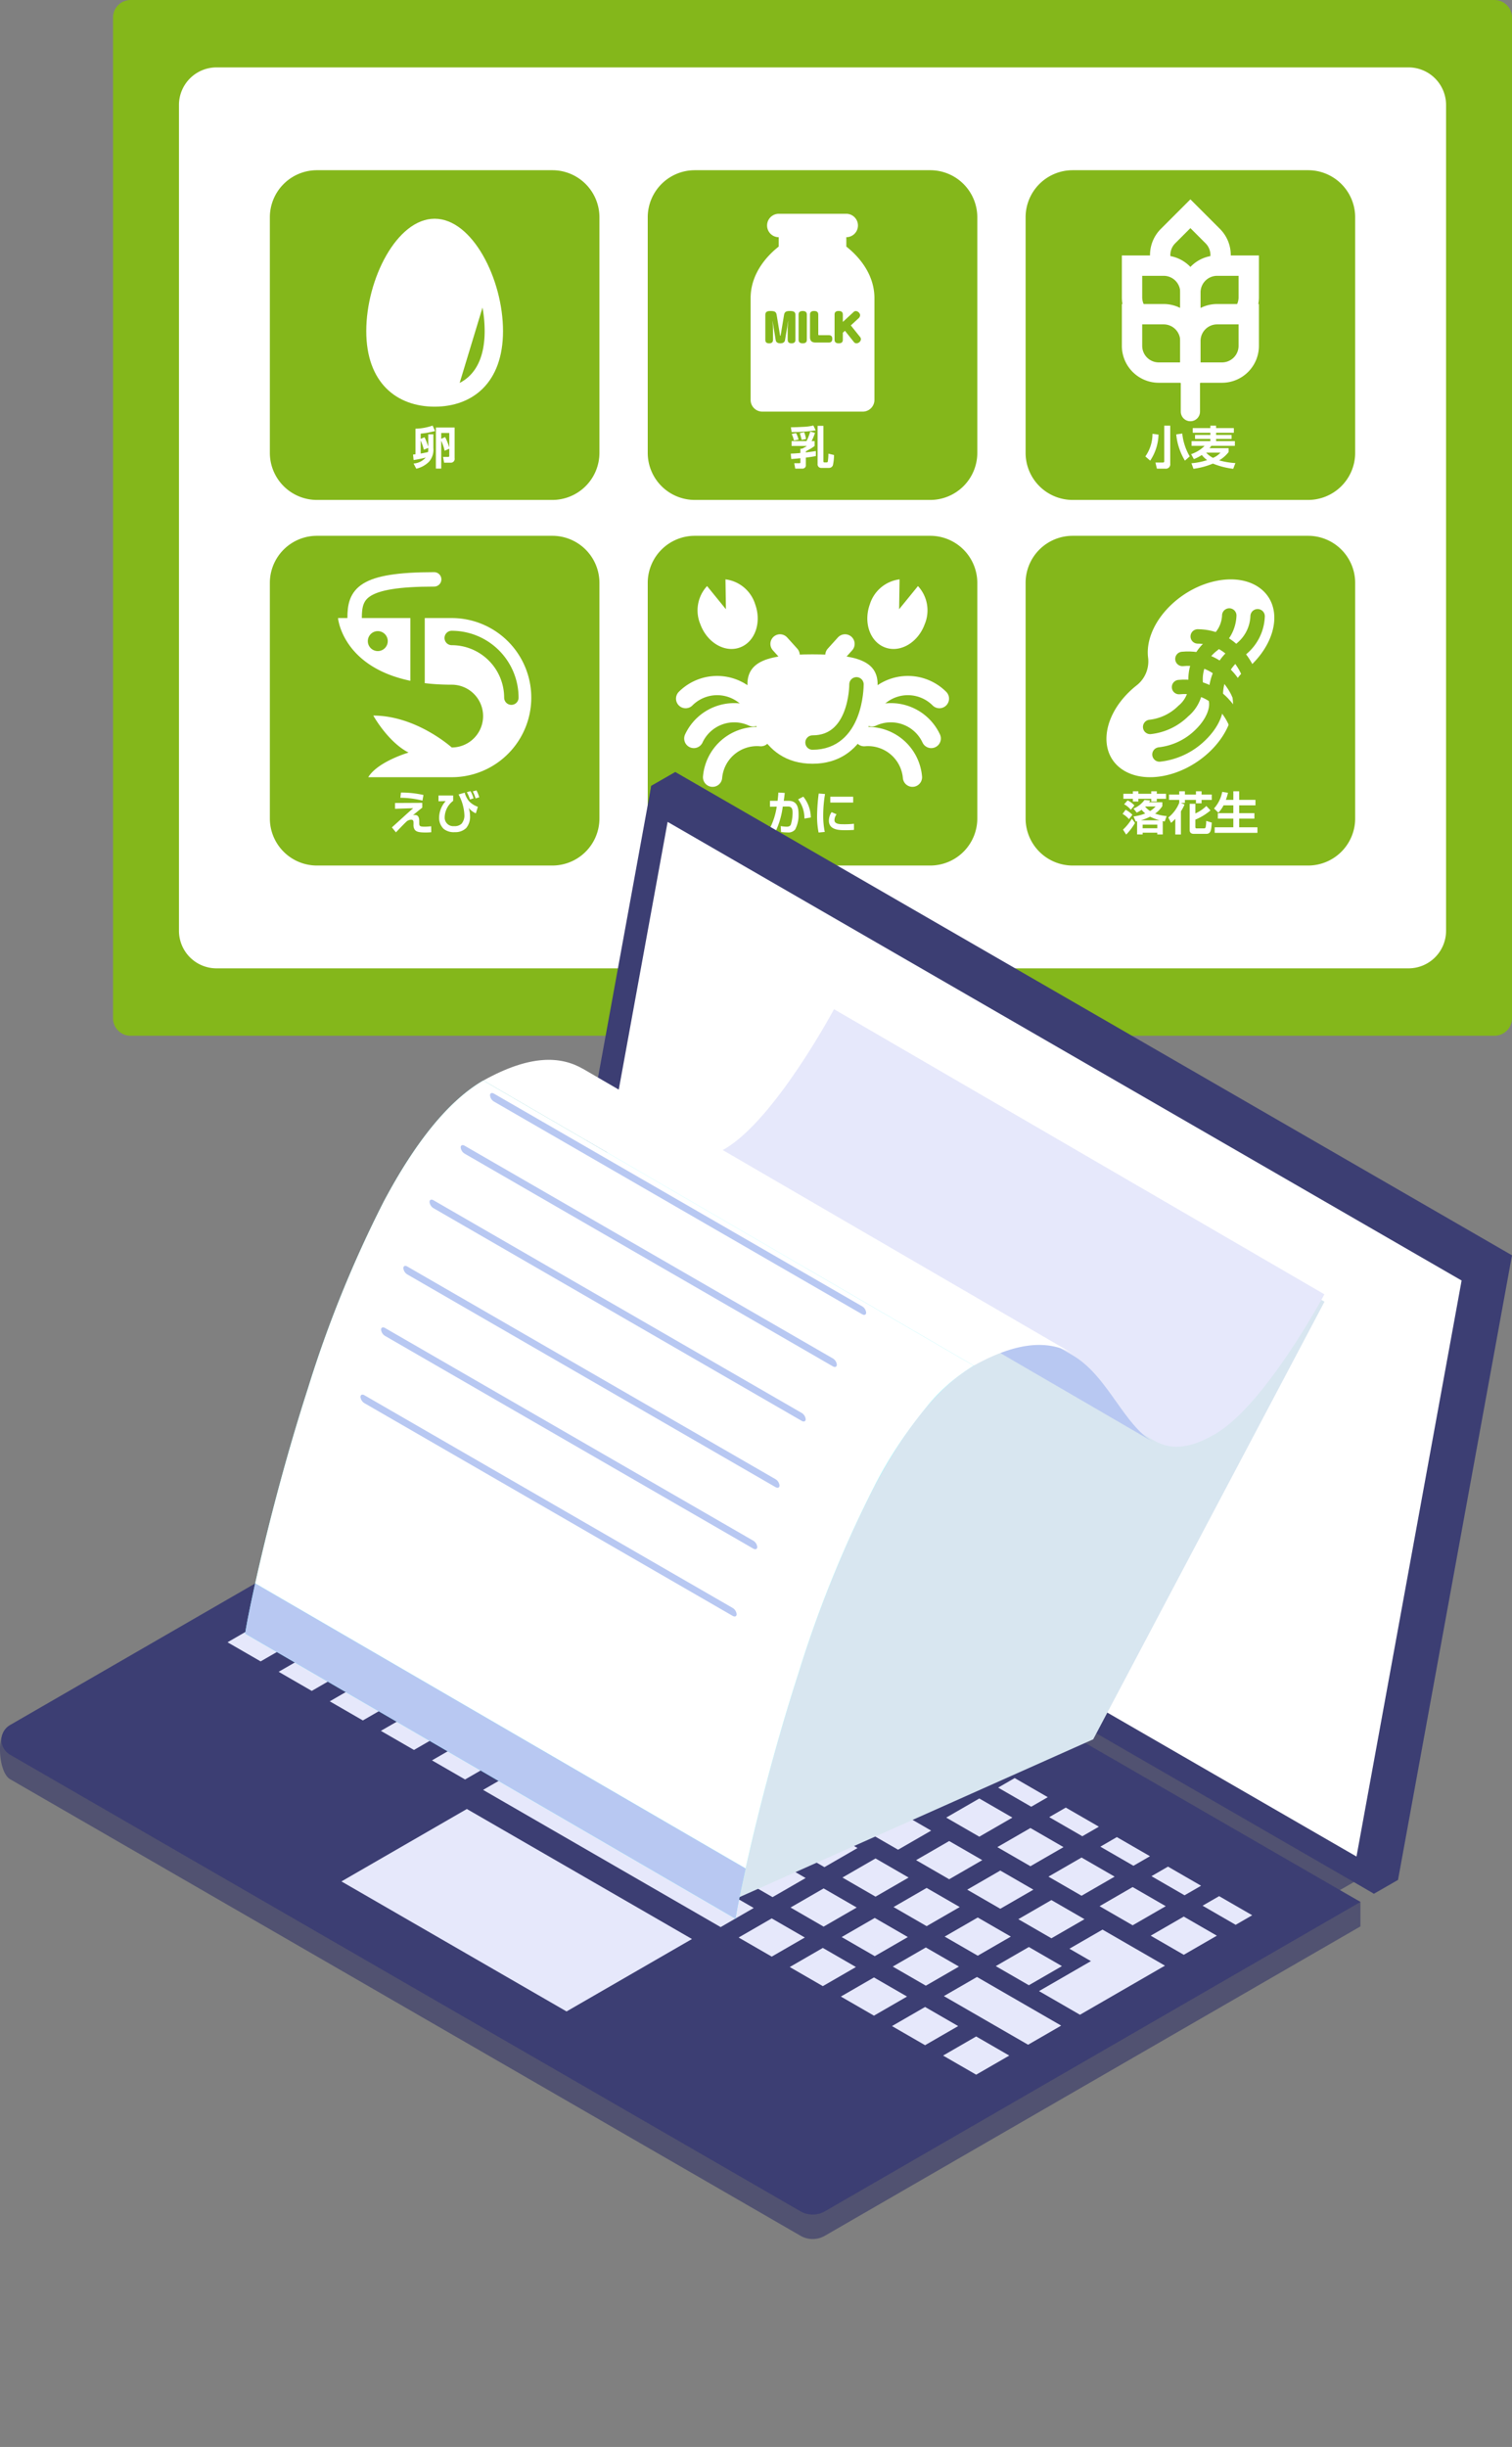 <svg xmlns="http://www.w3.org/2000/svg" xmlns:xlink="http://www.w3.org/1999/xlink" width="222.966" height="360.664" viewBox="0 0 222.966 360.664">
  <rect x="0" y="0" width="222.966" height="360.664" fill="#808080" stroke="none"/>
  <defs>
    <clipPath id="clip-path">
      <rect id="長方形_797" data-name="長方形 797" width="206.298" height="152.664" fill="none"/>
    </clipPath>
    <clipPath id="clip-path-2">
      <rect id="長方形_798" data-name="長方形 798" width="48.601" height="48.601" fill="none"/>
    </clipPath>
    <clipPath id="clip-path-8">
      <rect id="長方形_893" data-name="長方形 893" width="222.966" height="246.879" fill="none"/>
    </clipPath>
    <clipPath id="clip-path-10">
      <rect id="長方形_891" data-name="長方形 891" width="132.559" height="121.769" fill="none"/>
    </clipPath>
  </defs>
  <g id="merit_img_03" transform="translate(-953.432 -2937.336)">
    <g id="アレルギー" transform="translate(-43.705 -2553.664)">
      <g id="グループ_112772" data-name="グループ 112772" transform="translate(1013.805 5491)">
        <g id="グループ_112771" data-name="グループ 112771" clip-path="url(#clip-path)">
          <path id="パス_3472" data-name="パス 3472" d="M203.706,152.664H2.591A2.592,2.592,0,0,1,0,150.072V2.591A2.592,2.592,0,0,1,2.591,0H203.706A2.591,2.591,0,0,1,206.3,2.591V150.072a2.591,2.591,0,0,1-2.591,2.591" transform="translate(0 0)" fill="#84b71b"/>
          <path id="パス_3473" data-name="パス 3473" d="M216.642,168.893H40.866a5.538,5.538,0,0,1-5.538-5.538V41.64A5.539,5.539,0,0,1,40.866,36.1H216.642a5.538,5.538,0,0,1,5.538,5.538V163.355a5.538,5.538,0,0,1-5.538,5.538" transform="translate(-25.605 -26.166)" fill="#fff"/>
        </g>
      </g>
      <g id="アレルギー-2" data-name="アレルギー" transform="translate(1036.931 5516.088)">
        <g id="グループ_112774" data-name="グループ 112774" transform="translate(0 0)">
          <g id="グループ_112773" data-name="グループ 112773" clip-path="url(#clip-path-2)">
            <path id="パス_3474" data-name="パス 3474" d="M41.659,48.6H6.944A6.943,6.943,0,0,1,0,41.658V6.943A6.942,6.942,0,0,1,6.944,0H41.659A6.943,6.943,0,0,1,48.6,6.943V41.658A6.943,6.943,0,0,1,41.659,48.6" transform="translate(0 0)" fill="#84b71b"/>
            <path id="パス_3475" data-name="パス 3475" d="M34.563,67.062a2.569,2.569,0,0,0,1.786-.882,16.266,16.266,0,0,1-1.786.37l-.081-.809c.249-.027.276-.034.357-.04V61.928a8.232,8.232,0,0,0,2.527-.458l.364.8a11.832,11.832,0,0,1-2.122.384v.775l.566-.242a8.149,8.149,0,0,1,.552,1.408V62.757h.755v2.021a2.678,2.678,0,0,1-.641,2.015,3.813,3.813,0,0,1-1.886,1.031Zm1.516-2.035a9.4,9.4,0,0,0-.472-1.361v1.926c.3-.047.613-.108,1.085-.216a3.265,3.265,0,0,0,.033-.62Zm3.059.155a7.275,7.275,0,0,0-.5-1.482V67.81H37.85V61.754h2.762v4.533a.555.555,0,0,1-.573.654h-.977l-.155-.849h.768c.135,0,.148-.108.148-.169V64.879Zm.074-2.021a8.892,8.892,0,0,1,.613,1.536V62.555H38.639v.869Z" transform="translate(-13.367 -23.83)" fill="#fff"/>
            <path id="パス_3476" data-name="パス 3476" d="M43.384,28.239c0,7.65-4.514,11.143-10.083,11.143S23.218,35.889,23.218,28.239s4.514-16.56,10.083-16.56,10.083,8.91,10.083,16.56" transform="translate(-9.001 -4.528)" fill="#fff"/>
            <path id="パス_3477" data-name="パス 3477" d="M45.708,44.17c2.4-1.223,3.686-3.833,3.686-7.641a19.585,19.585,0,0,0-.316-3.465" transform="translate(-17.719 -12.818)" fill="#84b71b"/>
          </g>
        </g>
        <g id="グループ_112776" data-name="グループ 112776" transform="translate(55.723 0)">
          <g id="グループ_112775" data-name="グループ 112775" clip-path="url(#clip-path-2)">
            <path id="パス_3478" data-name="パス 3478" d="M41.659,48.6H6.943A6.943,6.943,0,0,1,0,41.658V6.943A6.943,6.943,0,0,1,6.943,0H41.659A6.943,6.943,0,0,1,48.6,6.943V41.658A6.943,6.943,0,0,1,41.659,48.6" transform="translate(0 0)" fill="#84b71b"/>
            <path id="パス_3479" data-name="パス 3479" d="M38.015,62.54a7.717,7.717,0,0,1-.5,1.206h.445v.721c-.135.1-.277.2-.471.33-.115.074-.694.391-.822.465v.155c.9-.108,1.22-.162,1.475-.2v.734c-.262.054-.707.141-1.475.229v1.064a.489.489,0,0,1-.539.559H35.1l-.141-.794H35.7c.162,0,.162-.068.162-.135v-.6c-.869.088-1.1.1-1.347.115l-.074-.795c.411-.013.882-.04,1.421-.094v-.633H36.1a4.7,4.7,0,0,0,.715-.4h-2.25v-.721h2.2a8.155,8.155,0,0,0,.552-1.4Zm.1-.377a24.135,24.135,0,0,1-3.544.256l-.108-.707c.573,0,1.266-.034,1.765-.061a7.679,7.679,0,0,0,1.549-.2Zm-2.89.4a4.065,4.065,0,0,1,.364.97l-.68.128a4.609,4.609,0,0,0-.33-.963Zm1.2-.121a5.192,5.192,0,0,1,.269,1l-.647.128a8,8,0,0,0-.276-.991ZM38.4,61.5h.855v5.248a.138.138,0,0,0,.155.141h.317A.205.205,0,0,0,39.9,66.8a8.1,8.1,0,0,0,.094-1.2l.828.2a7.29,7.29,0,0,1-.168,1.516.62.62,0,0,1-.573.39H38.958a.535.535,0,0,1-.559-.6Z" transform="translate(-13.35 -23.822)" fill="#fff"/>
            <path id="パス_3480" data-name="パス 3480" d="M38.891,15.319V13.94a1.726,1.726,0,0,0-.021-3.452H28.942a1.726,1.726,0,0,0-.021,3.452v1.38c-1.417,1.11-4.143,3.748-4.143,7.6v15A1.725,1.725,0,0,0,26.5,39.649H41.309a1.725,1.725,0,0,0,1.726-1.726v-15c0-3.853-2.727-6.492-4.144-7.6" transform="translate(-9.605 -4.066)" fill="#fff"/>
            <path id="パス_3481" data-name="パス 3481" d="M29.376,35.38l.077.92v1.824c0,.257-.094.531-.559.531s-.575-.219-.575-.531V34.466c0-.4.209-.575.718-.575.607,0,.876.077.952.569l.493,2.984c.023.088.023.1.05.1s.038-.017.055-.1l.493-2.984c.072-.438.3-.569.849-.569.514,0,.827.082.827.575v3.657c0,.137,0,.531-.565.531-.367,0-.575-.142-.575-.531V36.3l.083-.92-.012-.006L31.221,38.2c-.07.416-.508.454-.678.454-.219,0-.625-.049-.691-.454l-.465-2.825Z" transform="translate(-10.978 -13.138)" fill="#84b71b"/>
            <path id="パス_3482" data-name="パス 3482" d="M37.545,38.123c0,.17-.022.531-.6.531-.4,0-.618-.148-.618-.531v-3.7c0-.17.022-.531.6-.531.405,0,.619.153.619.531Z" transform="translate(-14.081 -13.138)" fill="#84b71b"/>
            <path id="パス_3483" data-name="パス 3483" d="M40.3,37.34a.1.1,0,0,0,.115.115h1.44c.208,0,.509.055.509.537,0,.394-.2.542-.509.542H39.908c-.6,0-.832-.257-.832-.832v-3.28c0-.17.022-.531.6-.531.405,0,.619.153.619.531Z" transform="translate(-15.148 -13.138)" fill="#84b71b"/>
            <path id="パス_3484" data-name="パス 3484" d="M48.753,37.718a.586.586,0,0,1,.131.334.689.689,0,0,1-.679.6.457.457,0,0,1-.35-.175l-1.331-1.67-.312.285v1.029c0,.17-.022.531-.6.531-.4,0-.618-.148-.618-.531v-3.7c0-.17.022-.531.6-.531.405,0,.619.154.619.531V35.5l1.538-1.418a.53.53,0,0,1,.378-.186.717.717,0,0,1,.636.592.685.685,0,0,1-.181.427l-1.194,1.1Z" transform="translate(-17.441 -13.138)" fill="#84b71b"/>
          </g>
        </g>
        <g id="グループ_112778" data-name="グループ 112778" transform="translate(111.445 0)">
          <g id="グループ_112777" data-name="グループ 112777" clip-path="url(#clip-path-2)">
            <path id="パス_3485" data-name="パス 3485" d="M41.659,48.6H6.943A6.943,6.943,0,0,1,0,41.658V6.943A6.943,6.943,0,0,1,6.943,0H41.659A6.943,6.943,0,0,1,48.6,6.943V41.658A6.943,6.943,0,0,1,41.659,48.6" transform="translate(0 0)" fill="#84b71b"/>
            <path id="パス_3486" data-name="パス 3486" d="M30.779,62.806a7.253,7.253,0,0,1-1.226,3.84l-.715-.62a5.763,5.763,0,0,0,1.051-3.335Zm1.731-1.314v5.6a.648.648,0,0,1-.741.734H30.537l-.209-.9h1.058c.216,0,.236-.094.236-.2V61.492Zm2.163,5.154a9.216,9.216,0,0,1-1.28-3.867l.889-.128a8.393,8.393,0,0,0,1.1,3.368Z" transform="translate(-11.18 -23.838)" fill="#fff"/>
            <path id="パス_3487" data-name="パス 3487" d="M39.861,65.69a5.055,5.055,0,0,0,1.987-1.226H39.929V63.77H42.7v-.323H40.44V62.86H42.7v-.323H40.1V61.85h2.6v-.357h.842v.357h2.621v.687H43.545v.323h2.284v.586H43.545v.323h2.769v.694H42.838c-.094.135-.168.229-.263.344h2.817v.573A4.942,4.942,0,0,1,44,66.606a10.864,10.864,0,0,0,2.392.4l-.323.843a11.422,11.422,0,0,1-2.992-.768,11.137,11.137,0,0,1-2.869.768l-.3-.816a10.158,10.158,0,0,0,2.316-.465,4.05,4.05,0,0,1-.788-.754,5.9,5.9,0,0,1-1.171.606Zm2.216-.222a3.647,3.647,0,0,0,1.011.768,3.047,3.047,0,0,0,1.1-.768Z" transform="translate(-15.453 -23.839)" fill="#fff"/>
            <path id="パス_3488" data-name="パス 3488" d="M36.867,22.656l3.3-3.3a3.942,3.942,0,0,0,0-5.575l-3.3-3.3-3.3,3.3a3.942,3.942,0,0,0,0,5.575Z" transform="translate(-12.566 -4.066)" fill="#84b71b"/>
            <path id="パス_3489" data-name="パス 3489" d="M36.867,22.656l3.3-3.3a3.942,3.942,0,0,0,0-5.575l-3.3-3.3-3.3,3.3a3.942,3.942,0,0,0,0,5.575Z" transform="translate(-12.566 -4.066)" fill="none" stroke="#fff" stroke-miterlimit="10" stroke-width="3"/>
            <line id="線_186" data-name="線 186" y2="12.91" transform="translate(24.301 22.673)" fill="none" stroke="#fff" stroke-linecap="round" stroke-linejoin="round" stroke-width="2.835"/>
            <path id="パス_3490" data-name="パス 3490" d="M34.238,31.58H29.575a3.942,3.942,0,0,1-3.942-3.942V22.975H30.3a3.942,3.942,0,0,1,3.942,3.942Z" transform="translate(-9.937 -8.907)" fill="#84b71b"/>
            <path id="パス_3491" data-name="パス 3491" d="M34.238,31.58H29.575a3.942,3.942,0,0,1-3.942-3.942V22.975H30.3a3.942,3.942,0,0,1,3.942,3.942Z" transform="translate(-9.937 -8.907)" fill="none" stroke="#fff" stroke-miterlimit="10" stroke-width="3"/>
            <path id="パス_3492" data-name="パス 3492" d="M39.685,31.58h4.663a3.942,3.942,0,0,0,3.942-3.942V22.975H43.627a3.942,3.942,0,0,0-3.942,3.942Z" transform="translate(-15.384 -8.907)" fill="#84b71b"/>
            <path id="パス_3493" data-name="パス 3493" d="M39.685,31.58h4.663a3.942,3.942,0,0,0,3.942-3.942V22.975H43.627a3.942,3.942,0,0,0-3.942,3.942Z" transform="translate(-15.384 -8.907)" fill="none" stroke="#fff" stroke-miterlimit="10" stroke-width="3"/>
            <path id="パス_3494" data-name="パス 3494" d="M34.238,43.266H29.575a3.942,3.942,0,0,1-3.942-3.942V34.661H30.3A3.942,3.942,0,0,1,34.238,38.6Z" transform="translate(-9.937 -13.437)" fill="#84b71b"/>
            <path id="パス_3495" data-name="パス 3495" d="M34.238,43.266H29.575a3.942,3.942,0,0,1-3.942-3.942V34.661H30.3A3.942,3.942,0,0,1,34.238,38.6Z" transform="translate(-9.937 -13.437)" fill="none" stroke="#fff" stroke-miterlimit="10" stroke-width="3"/>
            <path id="パス_3496" data-name="パス 3496" d="M39.685,43.266h4.663a3.942,3.942,0,0,0,3.942-3.942V34.661H43.627A3.942,3.942,0,0,0,39.685,38.6Z" transform="translate(-15.384 -13.437)" fill="#84b71b"/>
            <path id="パス_3497" data-name="パス 3497" d="M39.685,43.266h4.663a3.942,3.942,0,0,0,3.942-3.942V34.661H43.627A3.942,3.942,0,0,0,39.685,38.6Z" transform="translate(-15.384 -13.437)" fill="none" stroke="#fff" stroke-miterlimit="10" stroke-width="3"/>
          </g>
        </g>
        <g id="グループ_112780" data-name="グループ 112780" transform="translate(0 53.886)">
          <g id="グループ_112779" data-name="グループ 112779" transform="translate(0 0)" clip-path="url(#clip-path-2)">
            <path id="パス_3498" data-name="パス 3498" d="M41.659,48.6H6.943A6.943,6.943,0,0,1,0,41.658V6.943A6.943,6.943,0,0,1,6.943,0H41.659A6.942,6.942,0,0,1,48.6,6.943V41.658A6.943,6.943,0,0,1,41.659,48.6" transform="translate(0 0)" fill="#84b71b"/>
            <path id="パス_3499" data-name="パス 3499" d="M33.869,63.316v.714c-.209.148-.93.741-1.388,1.125a.822.822,0,0,1,.29-.053c.485,0,.653.357.653.9v.249c0,.472.026.58.828.58.323,0,.707-.04.93-.061l.013.876a7.983,7.983,0,0,1-.808.04c-1.065,0-1.4-.121-1.63-.411a1.216,1.216,0,0,1-.182-.727V66.28c0-.209,0-.478-.337-.478a1.089,1.089,0,0,0-.633.222c-.357.31-1.5,1.516-1.617,1.644l-.6-.734c.135-.115,1.219-1.1,1.644-1.489.856-.782,1.179-1.058,1.5-1.341l-2.68.088v-.855Zm.027-.33a13.478,13.478,0,0,0-3.261-.418l.088-.768a14.9,14.9,0,0,1,3.321.357Z" transform="translate(-11.393 -23.957)" fill="#fff"/>
            <path id="パス_3500" data-name="パス 3500" d="M42.778,62.032v.788a3.119,3.119,0,0,0-1.252,2.419,1.256,1.256,0,0,0,1.38,1.313A1.492,1.492,0,0,0,44,66.208a1.855,1.855,0,0,0,.431-1.266,6.955,6.955,0,0,0-.863-3.065l.91-.256a3.208,3.208,0,0,0,.653,1.273,3.342,3.342,0,0,0,1.287.808l-.3.964a2.9,2.9,0,0,1-1.057-.8,3.72,3.72,0,0,1,.2,1.179,2.562,2.562,0,0,1-.566,1.785,2.269,2.269,0,0,1-1.67.606,2.368,2.368,0,0,1-1.664-.492,2.27,2.27,0,0,1-.66-1.664,3.755,3.755,0,0,1,.97-2.419l-1.058.027v-.855Zm2.473.586a5.615,5.615,0,0,0-.459-1.071l.539-.155a4.613,4.613,0,0,1,.452,1.064Zm.828-.155a5.754,5.754,0,0,0-.411-1.031l.539-.148a4.535,4.535,0,0,1,.411,1.017Z" transform="translate(-15.743 -23.758)" fill="#fff"/>
            <path id="パス_3501" data-name="パス 3501" d="M33.183,43.257a11.73,11.73,0,1,0,0-23.46H16.414s.826,9.824,16.769,9.824a4.626,4.626,0,1,1,0,9.252s-5.2-4.7-11.565-4.7c0,0,2.148,3.883,5.2,5.452,0,0-4.544,1.322-5.948,3.635Z" transform="translate(-6.363 -7.675)" fill="#fff"/>
            <path id="パス_3502" data-name="パス 3502" d="M52.593,33.386A8.8,8.8,0,0,0,43.8,24.593" transform="translate(-16.98 -9.534)" fill="none" stroke="#84b71b" stroke-linecap="round" stroke-linejoin="round" stroke-width="2.126"/>
            <line id="線_187" data-name="線 187" y2="9.443" transform="translate(21.781 12.122)" fill="none" stroke="#84b71b" stroke-linecap="round" stroke-linejoin="round" stroke-width="2.126"/>
            <path id="パス_3503" data-name="パス 3503" d="M20.413,16.188c0-3.552.991-5.7,11.731-5.7" transform="translate(-7.913 -4.066)" fill="none" stroke="#fff" stroke-linecap="round" stroke-linejoin="round" stroke-width="2.126"/>
            <path id="パス_3504" data-name="パス 3504" d="M26.532,24.419a1.469,1.469,0,1,1-1.469-1.47,1.469,1.469,0,0,1,1.469,1.47" transform="translate(-9.146 -8.897)" fill="#84b71b"/>
          </g>
        </g>
        <g id="グループ_112782" data-name="グループ 112782" transform="translate(55.723 53.886)">
          <g id="グループ_112781" data-name="グループ 112781" transform="translate(0 0)" clip-path="url(#clip-path-2)">
            <path id="パス_3505" data-name="パス 3505" d="M41.659,48.6H6.943A6.943,6.943,0,0,1,0,41.658V6.943A6.943,6.943,0,0,1,6.943,0H41.659A6.943,6.943,0,0,1,48.6,6.943V41.658A6.943,6.943,0,0,1,41.659,48.6" transform="translate(0 0)" fill="#84b71b"/>
            <path id="パス_3506" data-name="パス 3506" d="M31.556,61.855c-.047.438-.08.775-.148,1.165h.721c1.307,0,1.462,1.071,1.462,1.981a4.478,4.478,0,0,1-.5,2.243,1.258,1.258,0,0,1-1.078.438,9.16,9.16,0,0,1-1-.067l-.054-.869a6.1,6.1,0,0,0,.876.088c.3,0,.512-.074.62-.31a6.208,6.208,0,0,0,.256-1.779c0-.835-.37-.9-.788-.889l-.66.007a11.91,11.91,0,0,1-1.112,3.773l-.875-.4a10.349,10.349,0,0,0,1.1-3.362l-1,.013V63.02h1.125c.067-.573.1-.93.114-1.219Zm2.9,3.779a4.547,4.547,0,0,0-.93-2.83l.768-.4A5.018,5.018,0,0,1,35.4,65.479Z" transform="translate(-11.351 -23.958)" fill="#fff"/>
            <path id="パス_3507" data-name="パス 3507" d="M41.957,62.1a18.95,18.95,0,0,0-.269,3.146,11.926,11.926,0,0,0,.229,2.445l-.909.088a11.782,11.782,0,0,1-.223-2.384,27.366,27.366,0,0,1,.242-3.368Zm1.7,2.991a1.541,1.541,0,0,0-.31.849c0,.424.377.613,1.165.613a13.313,13.313,0,0,0,1.711-.067v.9c-.357.034-.862.047-1.232.047-.9,0-2.466,0-2.466-1.408a2.286,2.286,0,0,1,.4-1.253Zm2.452-1.732H42.732v-.862h3.375Z" transform="translate(-15.811 -24.043)" fill="#fff"/>
            <path id="パス_3508" data-name="パス 3508" d="M33.607,28.535c-6.517,0-9.6.99-9.6,4.422s1.629,11.7,9.6,11.7,9.6-8.262,9.6-11.7-3.084-4.422-9.6-4.422" transform="translate(-9.306 -11.062)" fill="#fff"/>
            <path id="パス_3509" data-name="パス 3509" d="M39.685,44.334c6.408,0,6.482-8.227,6.482-8.577" transform="translate(-15.384 -13.862)" fill="none" stroke="#84b71b" stroke-linecap="round" stroke-linejoin="round" stroke-width="2.126"/>
            <line id="線_188" data-name="線 188" y1="1.655" x2="1.496" transform="translate(27.598 15.931)" fill="#fff"/>
            <line id="線_189" data-name="線 189" y1="1.655" x2="1.496" transform="translate(27.598 15.931)" fill="none" stroke="#fff" stroke-linecap="round" stroke-linejoin="round" stroke-width="2.835"/>
            <line id="線_190" data-name="線 190" x1="1.496" y1="1.655" transform="translate(19.507 15.931)" fill="#fff"/>
            <line id="線_191" data-name="線 191" x1="1.496" y1="1.655" transform="translate(19.507 15.931)" fill="none" stroke="#fff" stroke-linecap="round" stroke-linejoin="round" stroke-width="2.835"/>
            <path id="パス_3510" data-name="パス 3510" d="M55.055,37.974a6.574,6.574,0,0,1,9.3,0" transform="translate(-21.343 -13.975)" fill="none" stroke="#fff" stroke-linecap="round" stroke-linejoin="round" stroke-width="2.835"/>
            <path id="パス_3511" data-name="パス 3511" d="M54.008,43.2a6.573,6.573,0,0,1,8.736,3.18" transform="translate(-20.937 -16.507)" fill="none" stroke="#fff" stroke-linecap="round" stroke-linejoin="round" stroke-width="2.835"/>
            <path id="パス_3512" data-name="パス 3512" d="M52.124,48.335a6.574,6.574,0,0,1,7.121,5.976" transform="translate(-20.207 -18.728)" fill="none" stroke="#fff" stroke-linecap="round" stroke-linejoin="round" stroke-width="2.835"/>
            <path id="パス_3513" data-name="パス 3513" d="M18.429,37.974a6.574,6.574,0,0,0-9.3,0" transform="translate(-3.541 -13.975)" fill="none" stroke="#fff" stroke-linecap="round" stroke-linejoin="round" stroke-width="2.835"/>
            <path id="パス_3514" data-name="パス 3514" d="M19.831,43.2a6.573,6.573,0,0,0-8.736,3.18" transform="translate(-4.301 -16.507)" fill="none" stroke="#fff" stroke-linecap="round" stroke-linejoin="round" stroke-width="2.835"/>
            <path id="パス_3515" data-name="パス 3515" d="M22.737,48.335a6.574,6.574,0,0,0-7.121,5.976" transform="translate(-6.054 -18.728)" fill="none" stroke="#fff" stroke-linecap="round" stroke-linejoin="round" stroke-width="2.835"/>
            <path id="パス_3516" data-name="パス 3516" d="M16.13,10.488l.066,4.4-2.779-3.414a5.271,5.271,0,0,0-1,5.608c.989,2.717,3.6,4.261,5.834,3.447s3.242-3.674,2.253-6.392a5.272,5.272,0,0,0-4.372-3.651" transform="translate(-4.666 -4.066)" fill="#fff"/>
            <path id="パス_3517" data-name="パス 3517" d="M57.64,10.488l-.066,4.4,2.779-3.414a5.271,5.271,0,0,1,1,5.608c-.989,2.717-3.6,4.261-5.834,3.447s-3.242-3.674-2.253-6.392a5.272,5.272,0,0,1,4.372-3.651" transform="translate(-20.503 -4.066)" fill="#fff"/>
          </g>
        </g>
        <g id="グループ_112784" data-name="グループ 112784" transform="translate(111.445 53.886)">
          <g id="グループ_112783" data-name="グループ 112783" transform="translate(0 0)" clip-path="url(#clip-path-2)">
            <path id="パス_3518" data-name="パス 3518" d="M41.659,48.6H6.943A6.943,6.943,0,0,1,0,41.658V6.943A6.943,6.943,0,0,1,6.943,0H41.659A6.943,6.943,0,0,1,48.6,6.943V41.658A6.943,6.943,0,0,1,41.659,48.6" transform="translate(0 0)" fill="#84b71b"/>
            <path id="パス_3519" data-name="パス 3519" d="M23.806,64.215a4.007,4.007,0,0,1,1,.741L24.3,65.6a3.734,3.734,0,0,0-.944-.775Zm1.381,1.947a8.068,8.068,0,0,1-1.3,1.711l-.465-.727a7.663,7.663,0,0,0,1.307-1.61Zm-.31-4.669h.808v.364h1.9v-.364H28.4v.364h1.367V62.6H28.4V63h-.815v-.4h-1.9V63h-.808v-.4h-1.4v-.742h1.4ZM24.1,62.834a3.364,3.364,0,0,1,1,.748l-.525.64a3.308,3.308,0,0,0-.99-.815Zm.862,1.206a3.807,3.807,0,0,0,1.623-1.26l.842.067c-.074.128-.088.154-.155.263h1.947v.573a4.1,4.1,0,0,1-1.064,1.1,6.236,6.236,0,0,0,1.7.364l-.283.8c-.2-.041-.229-.048-.29-.061v1.974h-.808V67.6H26.319v.256H25.5V65.912c-.034.007-.075.013-.2.04l-.33-.748A6.7,6.7,0,0,0,26.7,64.76a3.541,3.541,0,0,1-.539-.539,4.776,4.776,0,0,1-.721.418Zm3.866,1.731a7.177,7.177,0,0,1-1.415-.532,7.342,7.342,0,0,1-1.361.532Zm-2.512,1.172h2.162v-.532H26.319Zm.424-3.213-.047.047a4,4,0,0,0,.714.633,4.028,4.028,0,0,0,.828-.68Z" transform="translate(-9.056 -23.839)" fill="#fff"/>
            <path id="パス_3520" data-name="パス 3520" d="M34.372,65.359a5.337,5.337,0,0,0,1.61-2.162v-.431H34.473v-.788h1.509v-.486h.835v.486h1.631v-.486h.828v.486h1.5v.788h-1.5v.5h-.828v-.5H36.817v.445h-.592l.539.229a5.793,5.793,0,0,1-.533,1v3.422H35.4V65.548a4.364,4.364,0,0,1-.626.6Zm3.146-2.021h.842v1.421a5.415,5.415,0,0,0,1.617-1.1l.613.653a8.312,8.312,0,0,1-2.23,1.361v1.1c0,.121.054.189.209.189H39.66a.237.237,0,0,0,.222-.209,5.012,5.012,0,0,0,.081-.89l.815.242c-.074,1.179-.161,1.664-.822,1.664H38.131c-.4,0-.613-.189-.613-.573Z" transform="translate(-13.325 -23.838)" fill="#fff"/>
            <path id="パス_3521" data-name="パス 3521" d="M46.78,63.567a4.166,4.166,0,0,1-.768,1.078l-.64-.62a5.047,5.047,0,0,0,1.213-2.446l.848.135a8.461,8.461,0,0,1-.309,1.044h1.1V61.492h.862v1.267h2.4v.808h-2.4v1.152h2.244v.8H49.084V66.8h2.694v.822H45.473V66.8h2.749v-1.28H45.938v-.8h2.284V63.567Z" transform="translate(-17.589 -23.838)" fill="#fff"/>
            <path id="パス_3522" data-name="パス 3522" d="M42.031,11.723c-3.321-2.391-9.21-1.2-13.153,2.652-2.432,2.379-3.551,5.215-3.272,7.6a4.483,4.483,0,0,1-1.684,4.137,13.932,13.932,0,0,0-1.129.99c-3.942,3.856-4.446,8.921-1.125,11.312s9.21,1.2,13.153-2.652c2.432-2.379,3.551-5.215,3.272-7.6a4.483,4.483,0,0,1,1.683-4.137,13.828,13.828,0,0,0,1.129-.99c3.943-3.856,4.447-8.921,1.125-11.312" transform="translate(-7.549 -4.066)" fill="#fff"/>
            <path id="パス_3523" data-name="パス 3523" d="M32.241,39.737a10.221,10.221,0,0,0,6.073-2.912c1.893-1.85,2.426-3.713,2.294-4.837a7.84,7.84,0,0,1,2.934-7.139A10.361,10.361,0,0,0,44.4,24.1a6.513,6.513,0,0,0,2.313-4.736" transform="translate(-12.499 -7.506)" fill="none" stroke="#84b71b" stroke-linecap="round" stroke-linejoin="round" stroke-width="2.126"/>
            <path id="パス_3524" data-name="パス 3524" d="M30,35.607a8.233,8.233,0,0,0,4.894-2.347,5.091,5.091,0,0,0,1.85-3.9,6.317,6.317,0,0,1,2.364-5.754A8.6,8.6,0,0,0,39.8,23a5.248,5.248,0,0,0,1.863-3.817" transform="translate(-11.63 -7.437)" fill="none" stroke="#84b71b" stroke-linecap="round" stroke-linejoin="round" stroke-width="2.126"/>
            <path id="パス_3525" data-name="パス 3525" d="M46.053,34.722s-2.255-5.679-8.286-5.108" transform="translate(-14.641 -11.465)" fill="none" stroke="#84b71b" stroke-linecap="round" stroke-linejoin="round" stroke-width="2.126"/>
            <path id="パス_3526" data-name="パス 3526" d="M48.843,29.368s-2.031-5.115-7.392-5.148" transform="translate(-16.069 -9.389)" fill="none" stroke="#84b71b" stroke-linecap="round" stroke-linejoin="round" stroke-width="2.126"/>
            <path id="パス_3527" data-name="パス 3527" d="M45.234,41.5s-2.254-5.679-8.284-5.108" transform="translate(-14.324 -14.093)" fill="none" stroke="#84b71b" stroke-linecap="round" stroke-linejoin="round" stroke-width="2.126"/>
          </g>
        </g>
      </g>
    </g>
    <g id="グループ_112965" data-name="グループ 112965" transform="translate(953.432 3051.121)">
      <g id="グループ_112964" data-name="グループ 112964" clip-path="url(#clip-path-8)">
        <path id="パス_4102" data-name="パス 4102" d="M425.833,430.865l-4.389,2.534L305.751,366.6l4.39-2.534Z" transform="translate(-225.011 -267.929)" fill="#515271"/>
        <g id="グループ_112963" data-name="グループ 112963">
          <g id="グループ_112962" data-name="グループ 112962" clip-path="url(#clip-path-8)">
            <path id="パス_4103" data-name="パス 4103" d="M78.474,377.266l-77.395,41.3c-1.683.972-1.281,6.553.4,7.525l116.566,67.3a3.594,3.594,0,0,0,3.594,0l74.9-43.245,4.077-2.354v-3.6Z" transform="translate(0 -277.641)" fill="#515271"/>
            <path id="パス_4104" data-name="パス 4104" d="M79.083,363.626,2.09,408.077a2.524,2.524,0,0,0,0,4.372l116.566,67.3a3.6,3.6,0,0,0,3.594,0l74.9-43.245,4.078-2.354Z" transform="translate(-0.61 -267.603)" fill="#3c3e73"/>
            <path id="パス_4105" data-name="パス 4105" d="M271.972,398.172l4.879,2.817,2.439-1.409-4.879-2.817Z" transform="translate(-200.152 -291.99)" fill="#e6e8fb"/>
            <path id="パス_4106" data-name="パス 4106" d="M300.512,414.65l4.879,2.817,2.44-1.409-4.879-2.817Z" transform="translate(-221.156 -304.116)" fill="#e6e8fb"/>
            <path id="パス_4107" data-name="パス 4107" d="M329.053,431.128l4.879,2.817,2.44-1.409-4.879-2.817Z" transform="translate(-242.16 -316.243)" fill="#e6e8fb"/>
            <path id="パス_4108" data-name="パス 4108" d="M357.594,447.606l4.879,2.817,2.439-1.408-4.879-2.817Z" transform="translate(-263.164 -328.37)" fill="#e6e8fb"/>
            <path id="パス_4109" data-name="パス 4109" d="M386.135,464.084l4.879,2.817,2.439-1.408-4.879-2.817Z" transform="translate(-284.168 -340.496)" fill="#e6e8fb"/>
            <path id="パス_4110" data-name="パス 4110" d="M414.676,480.562l4.879,2.817,2.44-1.408-4.879-2.817Z" transform="translate(-305.172 -352.623)" fill="#e6e8fb"/>
            <path id="パス_4111" data-name="パス 4111" d="M443.217,497.041l4.879,2.817,2.44-1.408-4.879-2.817Z" transform="translate(-326.176 -364.75)" fill="#e6e8fb"/>
            <path id="パス_4112" data-name="パス 4112" d="M471.758,513.519l4.879,2.817,2.439-1.408-4.88-2.817Z" transform="translate(-347.18 -376.876)" fill="#e6e8fb"/>
            <path id="パス_4113" data-name="パス 4113" d="M500.3,530l4.88,2.817,2.439-1.408-4.88-2.817Z" transform="translate(-368.184 -389.003)" fill="#e6e8fb"/>
            <path id="パス_4114" data-name="パス 4114" d="M528.84,546.475l4.879,2.816,2.439-1.408-4.879-2.817Z" transform="translate(-389.188 -401.129)" fill="#e6e8fb"/>
            <path id="パス_4115" data-name="パス 4115" d="M557.384,562.955l4.879,2.817,2.44-1.408-4.879-2.817Z" transform="translate(-410.194 -413.258)" fill="#e6e8fb"/>
            <path id="パス_4116" data-name="パス 4116" d="M585.924,579.433l4.879,2.816,2.44-1.408-4.879-2.817Z" transform="translate(-431.198 -425.385)" fill="#e6e8fb"/>
            <path id="パス_4117" data-name="パス 4117" d="M614.466,595.911l4.879,2.817,2.439-1.408L616.9,594.5Z" transform="translate(-452.203 -437.511)" fill="#e6e8fb"/>
            <path id="パス_4118" data-name="パス 4118" d="M643.006,612.389l4.879,2.816,2.439-1.408-4.879-2.817Z" transform="translate(-473.207 -449.638)" fill="#e6e8fb"/>
            <path id="パス_4119" data-name="パス 4119" d="M671.547,628.867l4.879,2.817,2.44-1.409-4.879-2.817Z" transform="translate(-494.21 -461.765)" fill="#e6e8fb"/>
            <path id="パス_4120" data-name="パス 4120" d="M242.99,410.98l4.879,2.817,4.879-2.817-4.879-2.816Z" transform="translate(-178.823 -300.379)" fill="#e6e8fb"/>
            <path id="パス_4121" data-name="パス 4121" d="M271.531,427.458l4.879,2.817,4.879-2.817-4.879-2.816Z" transform="translate(-199.828 -312.506)" fill="#e6e8fb"/>
            <path id="パス_4122" data-name="パス 4122" d="M300.072,443.935l4.879,2.817,4.879-2.817-4.879-2.817Z" transform="translate(-220.832 -324.632)" fill="#e6e8fb"/>
            <path id="パス_4123" data-name="パス 4123" d="M328.613,460.414l4.879,2.817,4.88-2.817-4.88-2.816Z" transform="translate(-241.835 -336.759)" fill="#e6e8fb"/>
            <path id="パス_4124" data-name="パス 4124" d="M357.154,476.893l4.879,2.817,4.88-2.817-4.88-2.817Z" transform="translate(-262.84 -348.886)" fill="#e6e8fb"/>
            <path id="パス_4125" data-name="パス 4125" d="M385.695,493.371l4.879,2.816,4.879-2.816-4.879-2.817Z" transform="translate(-283.844 -361.012)" fill="#e6e8fb"/>
            <path id="パス_4126" data-name="パス 4126" d="M414.235,509.848l4.88,2.816,4.879-2.816-4.879-2.817Z" transform="translate(-304.848 -373.138)" fill="#e6e8fb"/>
            <path id="パス_4127" data-name="パス 4127" d="M442.779,526.326l4.879,2.816,4.879-2.816-4.879-2.817Z" transform="translate(-325.854 -385.265)" fill="#e6e8fb"/>
            <path id="パス_4128" data-name="パス 4128" d="M471.32,542.8l4.879,2.817,4.879-2.817-4.879-2.817Z" transform="translate(-346.858 -397.392)" fill="#e6e8fb"/>
            <path id="パス_4129" data-name="パス 4129" d="M499.861,559.282l4.879,2.817,4.879-2.817-4.879-2.817Z" transform="translate(-367.862 -409.519)" fill="#e6e8fb"/>
            <path id="パス_4130" data-name="パス 4130" d="M528.4,575.76l4.879,2.816,4.879-2.816-4.879-2.817Z" transform="translate(-388.866 -421.645)" fill="#e6e8fb"/>
            <path id="パス_4131" data-name="パス 4131" d="M556.942,592.241l4.879,2.817,4.879-2.817-4.879-2.816Z" transform="translate(-409.87 -433.774)" fill="#e6e8fb"/>
            <path id="パス_4132" data-name="パス 4132" d="M585.484,608.719l4.879,2.817,4.879-2.817-4.879-2.816Z" transform="translate(-430.874 -445.901)" fill="#e6e8fb"/>
            <path id="パス_4133" data-name="パス 4133" d="M614.025,625.2l4.879,2.817,4.879-2.817L618.9,622.38Z" transform="translate(-451.878 -458.027)" fill="#e6e8fb"/>
            <path id="パス_4134" data-name="パス 4134" d="M642.566,641.675l4.879,2.817,4.879-2.817-4.879-2.816Z" transform="translate(-472.882 -470.154)" fill="#e6e8fb"/>
            <path id="パス_4135" data-name="パス 4135" d="M214.009,427.712l8.089,4.67,4.879-2.817-8.089-4.67Z" transform="translate(-157.495 -312.693)" fill="#e6e8fb"/>
            <path id="パス_4136" data-name="パス 4136" d="M254.7,451.206l4.879,2.817,4.879-2.817-4.879-2.817Z" transform="translate(-187.442 -329.983)" fill="#e6e8fb"/>
            <path id="パス_4137" data-name="パス 4137" d="M283.242,467.685l4.88,2.817L293,467.685l-4.879-2.816Z" transform="translate(-208.446 -342.11)" fill="#e6e8fb"/>
            <path id="パス_4138" data-name="パス 4138" d="M311.786,484.163l4.879,2.817,4.879-2.817-4.879-2.816Z" transform="translate(-229.452 -354.237)" fill="#e6e8fb"/>
            <path id="パス_4139" data-name="パス 4139" d="M340.327,500.64l4.879,2.817,4.879-2.817-4.879-2.817Z" transform="translate(-250.456 -366.363)" fill="#e6e8fb"/>
            <path id="パス_4140" data-name="パス 4140" d="M368.868,517.119l4.879,2.817,4.879-2.817-4.879-2.816Z" transform="translate(-271.461 -378.49)" fill="#e6e8fb"/>
            <path id="パス_4141" data-name="パス 4141" d="M397.409,533.6l4.879,2.817,4.879-2.817-4.879-2.817Z" transform="translate(-292.465 -390.617)" fill="#e6e8fb"/>
            <path id="パス_4142" data-name="パス 4142" d="M425.95,550.076l4.879,2.816,4.879-2.816-4.879-2.817Z" transform="translate(-313.469 -402.743)" fill="#e6e8fb"/>
            <path id="パス_4143" data-name="パス 4143" d="M454.491,566.554l4.879,2.816,4.879-2.816-4.879-2.817Z" transform="translate(-334.473 -414.87)" fill="#e6e8fb"/>
            <path id="パス_4144" data-name="パス 4144" d="M483.031,583.032l4.879,2.816,4.879-2.816-4.879-2.817Z" transform="translate(-355.476 -426.997)" fill="#e6e8fb"/>
            <path id="パス_4145" data-name="パス 4145" d="M511.572,599.51l4.879,2.817,4.88-2.817-4.88-2.817Z" transform="translate(-376.481 -439.123)" fill="#e6e8fb"/>
            <path id="パス_4146" data-name="パス 4146" d="M540.114,615.988l4.879,2.816,4.88-2.816-4.88-2.817Z" transform="translate(-397.485 -451.25)" fill="#e6e8fb"/>
            <path id="パス_4147" data-name="パス 4147" d="M568.654,632.466l4.879,2.816,4.879-2.816-4.879-2.817Z" transform="translate(-418.489 -463.377)" fill="#e6e8fb"/>
            <path id="パス_4148" data-name="パス 4148" d="M185.027,444.444l12.416,7.168,4.88-2.817-12.416-7.168Z" transform="translate(-136.167 -325.006)" fill="#e6e8fb"/>
            <path id="パス_4149" data-name="パス 4149" d="M242.109,477.4l4.879,2.817,4.88-2.817-4.88-2.817Z" transform="translate(-178.175 -349.259)" fill="#e6e8fb"/>
            <path id="パス_4150" data-name="パス 4150" d="M270.65,493.878l4.88,2.816,4.879-2.816-4.879-2.817Z" transform="translate(-199.179 -361.386)" fill="#e6e8fb"/>
            <path id="パス_4151" data-name="パス 4151" d="M299.191,510.356l4.88,2.816,4.879-2.816-4.879-2.817Z" transform="translate(-220.183 -373.512)" fill="#e6e8fb"/>
            <path id="パス_4152" data-name="パス 4152" d="M327.734,526.834l4.879,2.816,4.879-2.816-4.879-2.817Z" transform="translate(-241.189 -385.639)" fill="#e6e8fb"/>
            <path id="パス_4153" data-name="パス 4153" d="M356.275,543.314l4.879,2.816,4.879-2.816-4.879-2.817Z" transform="translate(-262.193 -397.767)" fill="#e6e8fb"/>
            <path id="パス_4154" data-name="パス 4154" d="M384.816,559.793l4.879,2.817,4.879-2.817-4.879-2.816Z" transform="translate(-283.197 -409.895)" fill="#e6e8fb"/>
            <path id="パス_4155" data-name="パス 4155" d="M413.357,576.271l4.879,2.817,4.879-2.817-4.879-2.816Z" transform="translate(-304.201 -422.021)" fill="#e6e8fb"/>
            <path id="パス_4156" data-name="パス 4156" d="M441.9,592.749l4.879,2.817,4.879-2.817-4.879-2.816Z" transform="translate(-325.205 -434.148)" fill="#e6e8fb"/>
            <path id="パス_4157" data-name="パス 4157" d="M470.439,609.227l4.879,2.817,4.879-2.817-4.879-2.816Z" transform="translate(-346.209 -446.275)" fill="#e6e8fb"/>
            <path id="パス_4158" data-name="パス 4158" d="M498.98,625.7l4.879,2.817,4.879-2.817-4.879-2.817Z" transform="translate(-367.214 -458.401)" fill="#e6e8fb"/>
            <path id="パス_4159" data-name="パス 4159" d="M527.521,642.182,532.4,645l4.879-2.817-4.879-2.816Z" transform="translate(-388.217 -470.528)" fill="#e6e8fb"/>
            <path id="パス_4160" data-name="パス 4160" d="M556.061,658.661l4.879,2.817,4.879-2.817-4.879-2.817Z" transform="translate(-409.221 -482.654)" fill="#e6e8fb"/>
            <path id="パス_4161" data-name="パス 4161" d="M584.7,648.946l3.169,1.83-7.653,4.418,6.037,3.486,12.533-7.236-9.207-5.314Z" transform="translate(-426.997 -475.505)" fill="#e6e8fb"/>
            <path id="パス_4162" data-name="パス 4162" d="M156.045,461.175l12.416,7.168,4.879-2.816-12.416-7.169Z" transform="translate(-114.838 -337.319)" fill="#e6e8fb"/>
            <path id="パス_4163" data-name="パス 4163" d="M213.127,494.132l4.88,2.817,4.879-2.817-4.879-2.817Z" transform="translate(-156.846 -361.573)" fill="#e6e8fb"/>
            <path id="パス_4164" data-name="パス 4164" d="M241.668,510.61l4.879,2.816,4.879-2.816-4.879-2.817Z" transform="translate(-177.851 -373.699)" fill="#e6e8fb"/>
            <path id="パス_4165" data-name="パス 4165" d="M270.212,527.09l4.879,2.817,4.879-2.817-4.879-2.816Z" transform="translate(-198.857 -385.828)" fill="#e6e8fb"/>
            <path id="パス_4166" data-name="パス 4166" d="M298.753,543.568l4.879,2.817,4.879-2.817-4.879-2.817Z" transform="translate(-219.861 -397.954)" fill="#e6e8fb"/>
            <path id="パス_4167" data-name="パス 4167" d="M327.294,560.046l4.879,2.817,4.879-2.817-4.879-2.816Z" transform="translate(-240.865 -410.081)" fill="#e6e8fb"/>
            <path id="パス_4168" data-name="パス 4168" d="M355.835,576.524l4.879,2.817,4.879-2.817-4.879-2.816Z" transform="translate(-261.869 -422.208)" fill="#e6e8fb"/>
            <path id="パス_4169" data-name="パス 4169" d="M384.375,593l4.879,2.817L394.133,593l-4.879-2.816Z" transform="translate(-282.873 -434.335)" fill="#e6e8fb"/>
            <path id="パス_4170" data-name="パス 4170" d="M412.916,609.48,417.8,612.3l4.879-2.817-4.879-2.817Z" transform="translate(-303.877 -446.461)" fill="#e6e8fb"/>
            <path id="パス_4171" data-name="パス 4171" d="M441.457,625.958l4.879,2.817,4.879-2.817-4.879-2.816Z" transform="translate(-324.881 -458.588)" fill="#e6e8fb"/>
            <path id="パス_4172" data-name="パス 4172" d="M470,642.437l4.879,2.816,4.88-2.816-4.88-2.817Z" transform="translate(-345.885 -470.715)" fill="#e6e8fb"/>
            <path id="パス_4173" data-name="パス 4173" d="M498.539,658.915l4.879,2.816,4.88-2.816-4.88-2.817Z" transform="translate(-366.889 -482.841)" fill="#e6e8fb"/>
            <path id="パス_4174" data-name="パス 4174" d="M527.08,675.392,539.5,682.56l4.879-2.817-12.416-7.169Z" transform="translate(-387.893 -494.967)" fill="#e6e8fb"/>
            <path id="パス_4175" data-name="パス 4175" d="M127.064,477.91l4.88,2.816,4.879-2.816-4.879-2.816Z" transform="translate(-93.51 -349.635)" fill="#e6e8fb"/>
            <path id="パス_4176" data-name="パス 4176" d="M155.608,494.388l4.879,2.816,4.879-2.816-4.879-2.816Z" transform="translate(-114.516 -361.762)" fill="#e6e8fb"/>
            <path id="パス_4177" data-name="パス 4177" d="M184.148,510.866l4.879,2.817,4.879-2.817-4.879-2.816Z" transform="translate(-135.52 -373.888)" fill="#e6e8fb"/>
            <path id="パス_4178" data-name="パス 4178" d="M212.69,527.344l4.879,2.817,4.879-2.817-4.879-2.817Z" transform="translate(-156.524 -386.014)" fill="#e6e8fb"/>
            <path id="パス_4179" data-name="パス 4179" d="M241.23,543.822l4.879,2.817,4.879-2.817-4.879-2.816Z" transform="translate(-177.528 -398.141)" fill="#e6e8fb"/>
            <path id="パス_4180" data-name="パス 4180" d="M269.771,560.3,304.8,580.523l4.879-2.816L274.65,557.484Z" transform="translate(-198.532 -410.268)" fill="#e6e8fb"/>
            <path id="パス_4181" data-name="パス 4181" d="M242.362,597.976l-33.195-19.165-9.247,5.338-9.247,5.338,33.195,19.165,9.247-5.338h0Z" transform="translate(-140.322 -425.964)" fill="#e6e8fb"/>
            <path id="パス_4182" data-name="パス 4182" d="M412.476,642.691l4.879,2.816,4.879-2.816-4.879-2.817Z" transform="translate(-303.553 -470.901)" fill="#e6e8fb"/>
            <path id="パス_4183" data-name="パス 4183" d="M441.016,659.169l4.879,2.816,4.88-2.816-4.88-2.817Z" transform="translate(-324.557 -483.028)" fill="#e6e8fb"/>
            <path id="パス_4184" data-name="パス 4184" d="M469.558,675.647l4.88,2.816,4.879-2.816-4.879-2.817Z" transform="translate(-345.561 -495.155)" fill="#e6e8fb"/>
            <path id="パス_4185" data-name="パス 4185" d="M498.1,692.125l4.88,2.817,4.879-2.817-4.879-2.817Z" transform="translate(-366.565 -507.281)" fill="#e6e8fb"/>
            <path id="パス_4186" data-name="パス 4186" d="M526.642,708.6l4.879,2.816L536.4,708.6l-4.879-2.817Z" transform="translate(-387.571 -519.408)" fill="#e6e8fb"/>
            <path id="パス_4187" data-name="パス 4187" d="M436.82,163.3l-3.541,2.033L313.431,92.064,326.7,2.033,330.239,0,453.628,71.238Z" transform="translate(-230.663 0)" fill="#3c3e73"/>
            <path id="パス_4188" data-name="パス 4188" d="M423.412,171,300.023,99.764,316.831,7.7,440.22,78.938Z" transform="translate(-220.795 -5.666)" fill="#3c3e73"/>
            <path id="パス_4189" data-name="パス 4189" d="M314.12,112.739l15.5-84.9,117.085,67.6-15.5,84.9Z" transform="translate(-231.17 -20.485)" fill="#fff"/>
            <g id="グループ_112961" data-name="グループ 112961" transform="translate(62.758 44.924)" style="mix-blend-mode: multiply;isolation: isolate">
              <g id="グループ_112960" data-name="グループ 112960">
                <g id="グループ_112959" data-name="グループ 112959" clip-path="url(#clip-path-10)">
                  <path id="パス_4190" data-name="パス 4190" d="M282.027,291.888l-44.371-35.5,32.818-22.939,41.85-63.334,57.891,33.157-34.106,64.5Z" transform="translate(-237.657 -170.119)" fill="#d8e6f0"/>
                </g>
              </g>
            </g>
            <path id="パス_4191" data-name="パス 4191" d="M442.928,195.972l-72.317-42.026c1.973,1.146,4.36,1.353,7.586-.2q.7-.339,1.377-.728c7.441-4.3,16.156-20.62,16.156-20.62l72.317,42.026s-8.715,16.323-16.156,20.62q-.673.389-1.377.729c-3.227,1.553-5.614,1.347-7.586.2" transform="translate(-272.743 -97.435)" fill="#e6e8fb"/>
            <path id="パス_4192" data-name="パス 4192" d="M409.293,221.208l-72.317-42.026c-2.131-1.238-3.779-3.563-5.476-5.956-1.812-2.556-3.733-5.267-6.431-6.834l72.317,42.026c2.7,1.568,4.619,4.278,6.431,6.834,1.7,2.393,3.344,4.717,5.476,5.956" transform="translate(-239.228 -122.453)" fill="#b8c8f2"/>
            <path id="パス_4193" data-name="パス 4193" d="M284.64,161.993l72.317,42.026c-3.311-1.924-7.8-2.146-14.729,1.7L269.912,163.7c6.925-3.849,11.417-3.626,14.728-1.7" transform="translate(-198.636 -118.222)" fill="#fff"/>
            <path id="パス_4194" data-name="パス 4194" d="M209.277,295.76,136.96,253.734c-.136-.124,3.219-17.5,9.243-36.151a173.481,173.481,0,0,1,11.159-27.5c4.759-8.978,9.715-15,14.7-17.876l72.317,42.026c-4.989,2.88-9.944,8.9-14.7,17.876a173.483,173.483,0,0,0-11.159,27.5c-6.024,18.656-9.379,36.027-9.243,36.151" transform="translate(-100.79 -126.729)" fill="#68ffff"/>
            <path id="パス_4195" data-name="パス 4195" d="M209.277,502.29,136.96,460.263c-.054-.049.451-2.864,1.466-7.421l72.317,42.024c-1.016,4.557-1.521,7.375-1.466,7.424" transform="translate(-100.79 -333.259)" fill="#b8c8f2"/>
            <path id="パス_4196" data-name="パス 4196" d="M248.481,214.224a27.148,27.148,0,0,0-6.816,5.914,65.028,65.028,0,0,0-7.889,11.961,173.638,173.638,0,0,0-11.157,27.506c-3.61,11.183-6.262,21.9-7.777,28.726l-72.317-42.024c1.512-6.821,4.167-17.543,7.777-28.729a173.608,173.608,0,0,1,11.158-27.5c4.761-8.979,9.717-15,14.7-17.878l70.067,40.719Z" transform="translate(-104.888 -126.725)" fill="#fff"/>
            <path id="パス_4197" data-name="パス 4197" d="M256.184,380.148l-54.3-31.351a1.212,1.212,0,0,1-.584-.921c0-.322.262-.433.584-.247l54.3,31.351a1.211,1.211,0,0,1,.584.921c0,.323-.261.433-.584.247" transform="translate(-148.142 -255.764)" fill="#b8c8f2"/>
            <path id="パス_4198" data-name="パス 4198" d="M267.691,342.6l-54.3-31.351a1.211,1.211,0,0,1-.584-.921c0-.322.261-.433.584-.247l54.3,31.351a1.211,1.211,0,0,1,.584.921c0,.323-.261.433-.584.247" transform="translate(-156.61 -228.13)" fill="#b8c8f2"/>
            <path id="パス_4199" data-name="パス 4199" d="M280.126,308.292l-54.3-31.351a1.211,1.211,0,0,1-.584-.921c0-.322.261-.433.584-.247l54.3,31.351a1.211,1.211,0,0,1,.584.921c0,.323-.261.433-.584.247" transform="translate(-165.761 -202.883)" fill="#b8c8f2"/>
            <path id="パス_4200" data-name="パス 4200" d="M294.743,271.31l-54.3-31.351a1.211,1.211,0,0,1-.584-.921c0-.322.261-.433.584-.247l54.3,31.351a1.211,1.211,0,0,1,.584.921c0,.323-.261.433-.584.247" transform="translate(-176.518 -175.667)" fill="#b8c8f2"/>
            <path id="パス_4201" data-name="パス 4201" d="M312.137,240.878l-54.3-31.351a1.211,1.211,0,0,1-.584-.921c0-.322.261-.433.584-.247l54.3,31.351a1.211,1.211,0,0,1,.584.921c0,.323-.261.433-.584.247" transform="translate(-189.319 -153.271)" fill="#b8c8f2"/>
            <path id="パス_4202" data-name="パス 4202" d="M328.512,211.8l-54.3-31.351a1.211,1.211,0,0,1-.584-.921c0-.322.261-.433.584-.247l54.3,31.351a1.211,1.211,0,0,1,.584.921c0,.323-.261.433-.584.247" transform="translate(-201.37 -131.871)" fill="#b8c8f2"/>
          </g>
        </g>
      </g>
    </g>
  </g>
</svg>
